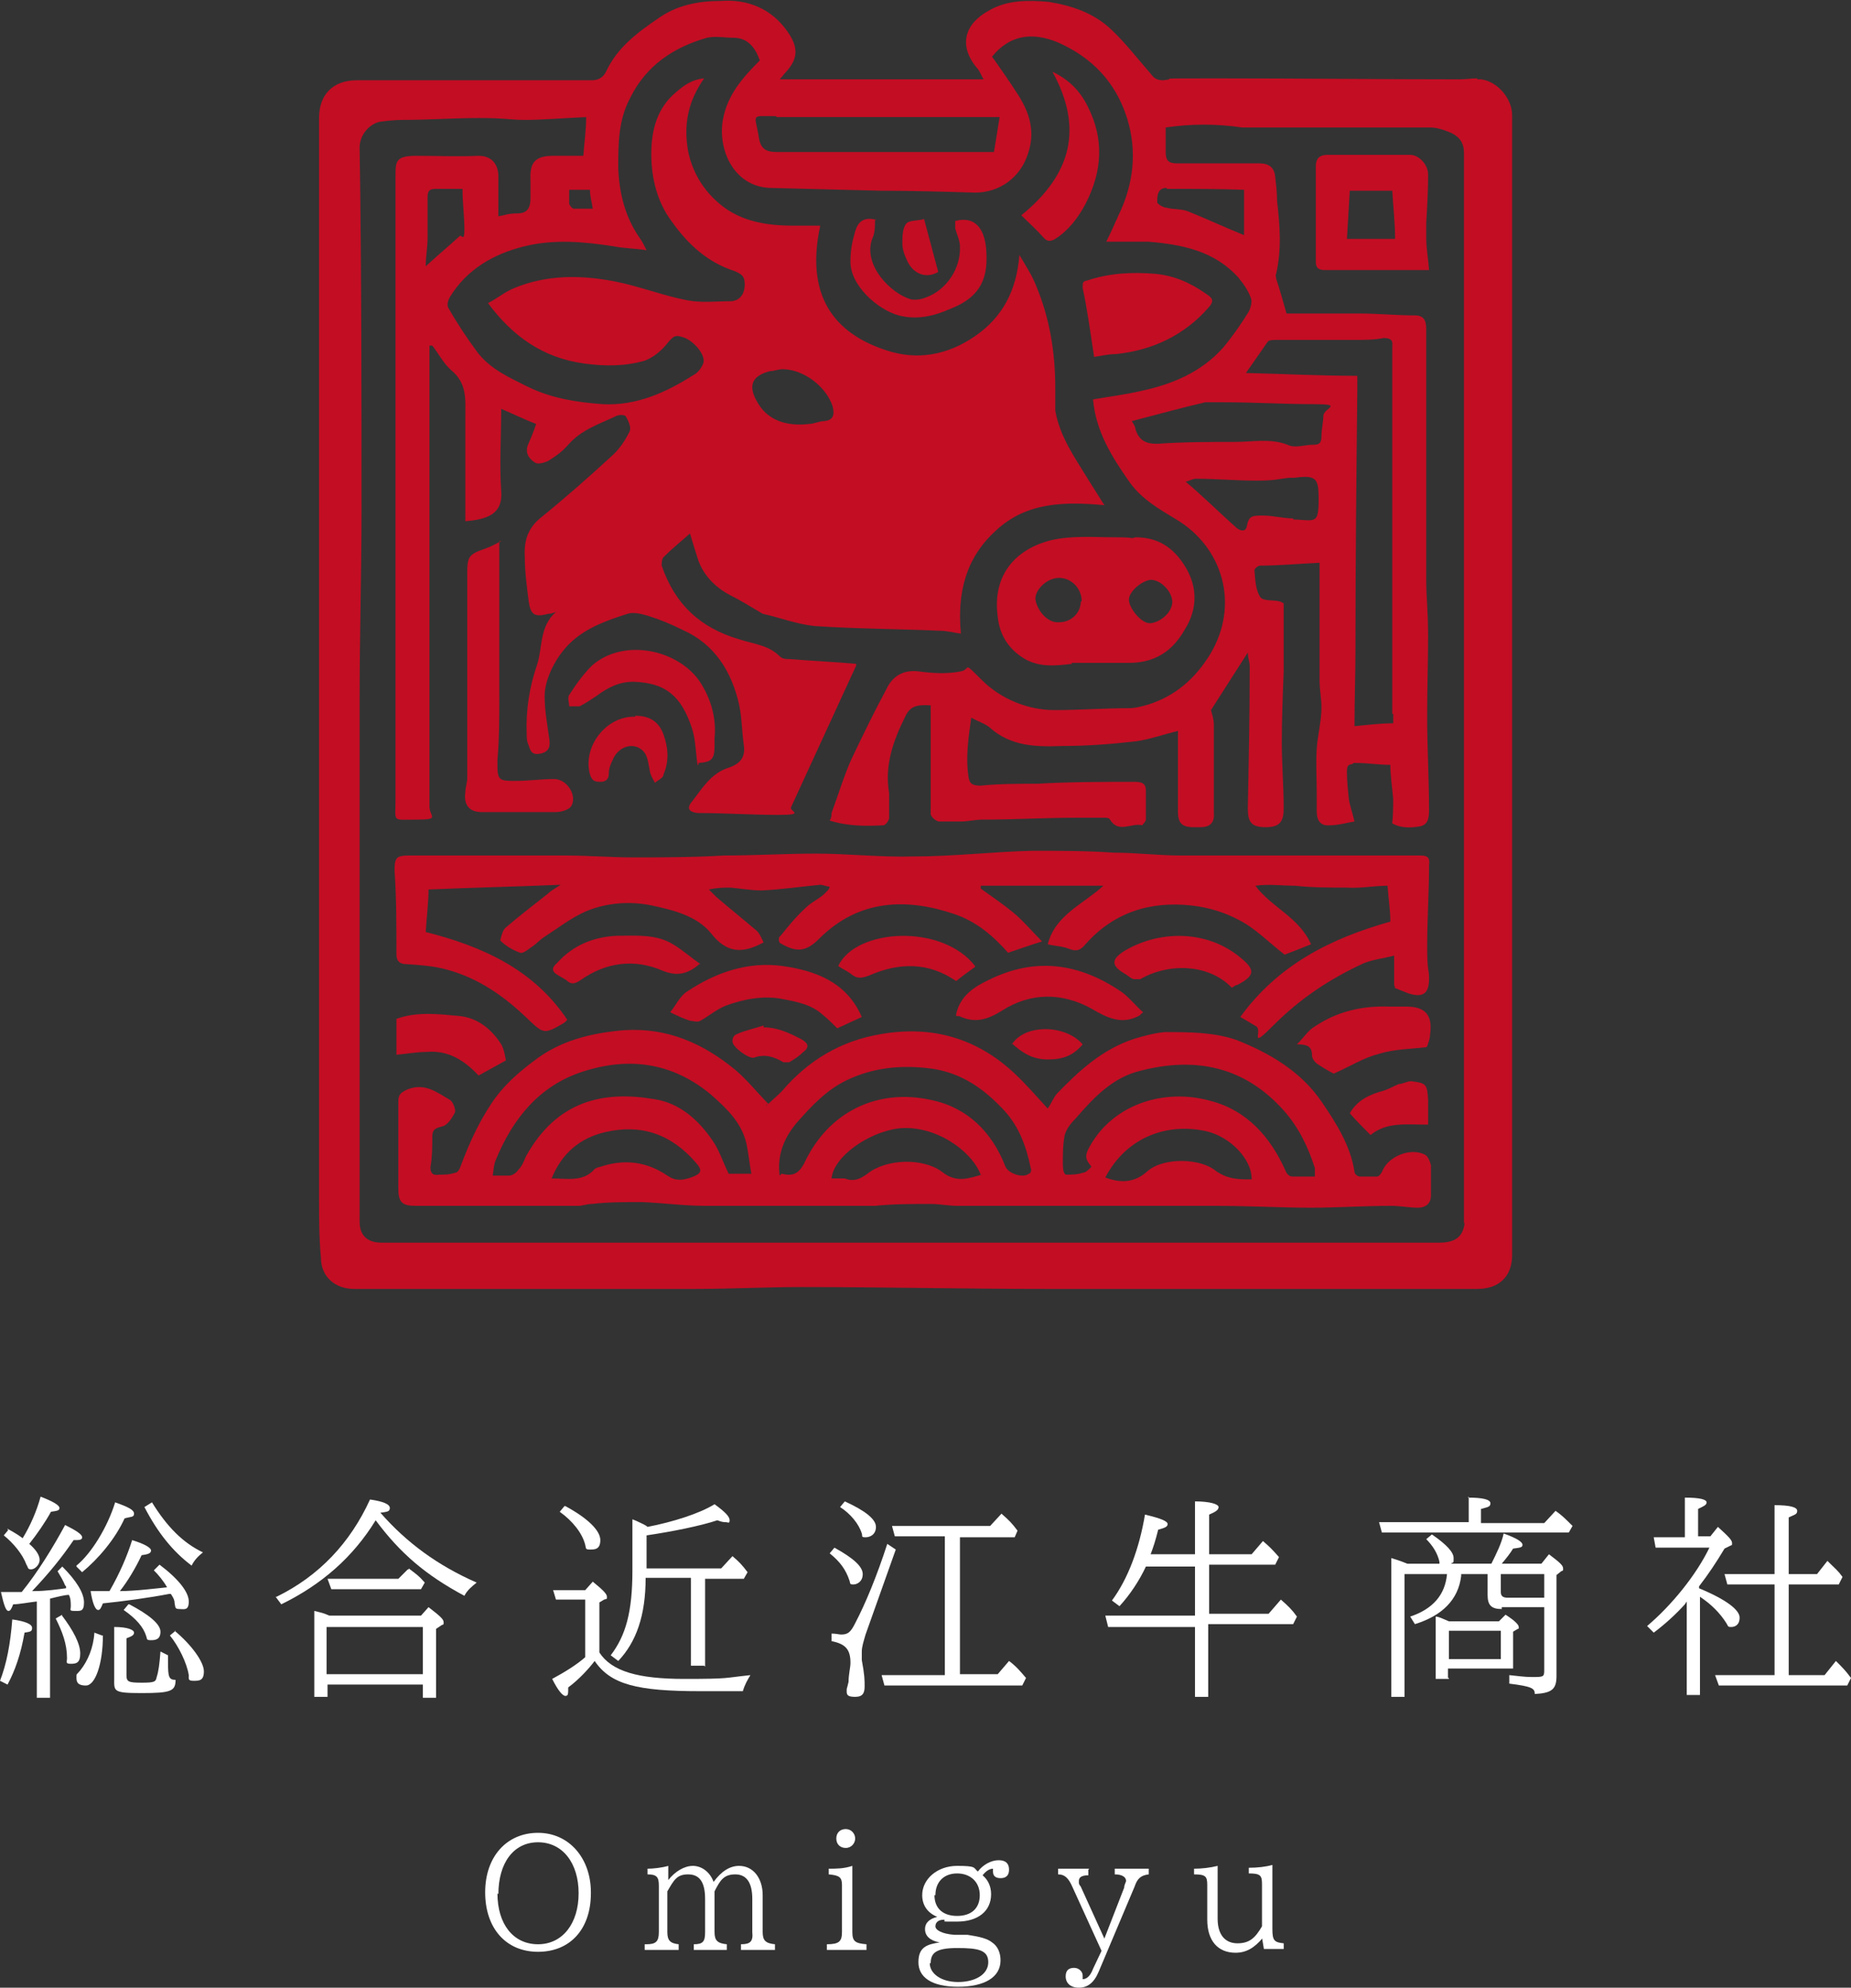 <svg xmlns="http://www.w3.org/2000/svg" viewBox="0 0 196.1 210.5"><rect x="0" y="0" width="196.1" height="210.5" fill="#333333" stroke="none"/><defs><style> .cls-1 { fill: #fff; } .cls-2 { fill: #c30d23; } </style></defs><g><g id="_&#x30EC;&#x30A4;&#x30E4;&#x30FC;_1"><g id="YMvvw2"><g><path class="cls-2" d="M81.2,117.1c.6-.6,1.1-1,1.6-1.5,2.8-3.3,6.3-5.4,10.6-6.1,5.3-.9,10,.4,14,4.1,1.3,1.2,2.4,2.5,3.6,3.8.4-.6.6-1.1.9-1.5,2.4-2.5,4.9-4.8,8.3-5.9,1-.3,2.1-.6,3.2-.7,2.5,0,5.1,0,7.5.8,3.6,1.4,7,3.4,9.2,6.7,1.5,2.2,3,4.6,3.4,7.3,0,.2.3.5.6.5h1.8c.2,0,.5-.4.6-.7.7-1.5,3-2.4,4.5-1.6.3.2.5.7.6,1.1v3.2c0,.9-.6,1.3-1.4,1.3s-1.9-.2-2.8-.2c-2.9,0-5.7.2-8.6.2s-6.6-.2-10-.2h-27.4c-.9,0-1.9-.2-2.8-.2-2,0-3.9,0-5.9.2h-18c-2.2,0-4.4-.3-6.7-.4-1.8,0-3.6,0-5.3.2-.5,0-1,.2-1.4.2h-17.3c-1.4,0-1.8-.4-1.8-1.8v-9.3c0-.7.3-.9.9-1.2,1.9-.8,3.2.3,4.6,1.1.3.2.6,1,.5,1.3-.3.6-.8,1.4-1.4,1.5-.7.2-1,.3-1,1.1s0,2.2-.2,3.2c0,.7.3.9.9.8.6,0,1.1,0,1.7-.2.3,0,.5-.4.6-.7.9-2.4,1.9-4.6,3.3-6.7,1.2-1.8,2.8-3.2,4.4-4.4,2.8-2.2,6.1-3,9.6-3.3,4.6-.3,8.4,1.4,11.8,4.2,1.3,1.1,2.3,2.4,3.6,3.7h-.3ZM115.6,123.5c-.6-.7-.7-1.1-.2-2,2.5-4.6,8-6.3,12.9-4.9,3.8,1,6.3,3.8,7.9,7.4.1.3.4.6.7.6h2.4v-.9c-.7-2.2-1.7-4.3-3.3-6.1-4.2-4.7-9.4-5.7-15.2-4.2-2.9.7-4.9,2.8-6.8,5-.5.5-1,1.1-1.2,1.8-.2,1-.2,2-.2,3s.2,1.2.4,1.2c.5,0,1.1,0,1.7-.2.3,0,.6-.3.9-.6h0ZM79.6,124.3c-.2-1.1-.3-2.1-.5-3.1-.5-2.3-2.1-3.8-3.8-5.3-4.1-3.4-8.7-4-13.6-2.4-4.6,1.5-7.4,5-9.2,9.4-.2.5-.2,1-.3,1.6h1.7c.4,0,.8-.3,1-.6.4-.4.6-.9.8-1.4,3.3-6,8.3-7,13.6-6.1,2.7.4,4.7,2.2,6.2,4.4.7,1,1.1,2.3,1.7,3.5h2.4ZM82.8,124.3c1.2.3,1.8,0,2.4-1.1,2.5-5.4,7.7-8,13.5-6.7,3.8.8,6.4,3.4,7.8,7,.3.8,1.9,1.3,2.5.8.2,0,.3-.4.2-.6-.5-2.4-1.3-4.6-3.1-6.4-2.2-2.3-4.7-3.9-8-4.2-2.9-.3-5.7,0-8.4,1.3-2.1,1-3.7,2.7-5.2,4.4-1.4,1.6-2.2,3.5-1.9,5.7l.2-.2ZM58.4,124.8c1.7,0,3.4.4,4.6-1,0,0,.3-.2.5-.2,2.6-.9,5-.6,7.2.9.9.6,1.6.5,2.5.2,1.1-.4,1.3-.7.5-1.6-2.6-3-5.8-4.1-9.6-3.2-2.6.6-4.6,2.2-5.7,5h0ZM132.6,124.8c0-2-2.2-4.4-4.8-5-4-.9-8.4.5-10.7,4.9,1.6.6,3.1.6,4.5-.7,1.8-1.5,5.7-1.3,7.2,0,1.3.9,2.4.9,3.8.9ZM103.9,124.4c-1-2.6-4.9-5.3-8.7-4.9-3.2.4-6.9,3-7.1,5.3.5,0,1,0,1.4,0,1,.4,1.7,0,2.4-.5,2-1.6,5.9-1.7,7.9-.2,1.5,1.2,2.8.7,4.2.3h-.1Z"></path><path class="cls-2" d="M147.7,104.3v-3.1c-1.1.3-2.2.4-3.2.8-3.5,1.6-6.7,3.7-9.5,6.5s-1.2.7-1.9.2c-.5-.3-1-.6-1.7-1,4-5.5,9.5-8.3,15.9-10.1,0-1.1-.2-2.4-.3-3.8-1.4,0-2.9.3-4.3.2-1.8,0-3.7,0-5.5-.2-1.4,0-2.8-.2-4.2,0,1.7,2.3,4.6,3.3,5.9,6.2-1,.4-2,.8-2.8,1.1-1.7-1.3-3.1-2.8-4.9-3.7-1.5-.8-3.2-1.3-4.9-1.5-4.4-.5-8.3.7-11.3,4.1-.5.6-.9.8-1.7.5-.7-.3-1.5-.3-2.3-.5.8-3.1,3.7-4.2,5.9-6.2h-13v.3c1.1.8,2.3,1.6,3.4,2.5s2,2,3.1,3.1c-1.3.4-2.4.8-3.6,1.2-1.5-1.7-3.3-3.3-5.7-4.1-5-1.7-10.1-1.6-14.3,2.6-1.4,1.4-2.4,1.5-4.1.5-.2,0-.3-.7,0-.8.8-1,1.7-2.1,2.7-3,.6-.6,1.4-.9,2-1.5s.4-.5.5-.7c-.3,0-.7-.2-1-.2-2.1.2-4.1.5-6.2.6-1.1,0-2.2-.2-3.3-.3-.7,0-1.4,0-2.3.2l.8.8c1.4,1.2,2.9,2.4,4.3,3.6.3.3.5.8.7,1.2-2.2,1.2-3.9,1.2-5.6-1-1.5-1.8-3.9-2.4-6.2-2.9-2.4-.5-4.8-.3-7,.6-1.6.7-3,1.8-4.4,2.7-.5.3-.9.8-1.4,1.1-.4.3-.9.7-1.2.6-.8-.3-1.5-.7-2.1-1.3,0,0,.2-1,.5-1.3,1.5-1.3,3.1-2.5,4.6-3.7.3-.3.7-.5,1.3-.9-4.8.2-9.4.3-14,.5,0,1.4-.2,2.9-.3,4.5,5.9,1.5,11.4,3.9,15,9.3-.2.2-.3.3-.3.3-2.2,1.3-2.2,1.2-4-.5-2.4-2.3-5.1-4.2-8.4-5.1-1.4-.4-2.9-.5-4.4-.6-.7,0-1-.4-1-1,0-3,0-6-.2-8.9,0-1.4.2-1.6,1.6-1.6h16.5c2.4,0,4.8.2,7.2.2s6.4,0,9.6-.2c3.3,0,6.5-.2,9.8-.2s6.8.4,10.3.3c4.2,0,8.4-.5,12.6-.6,2.9,0,5.7,0,8.6.2,2.4,0,4.7.3,7.1.3s6.3,0,9.4,0h16c.8,0,1,.3.9,1,0,2.9-.2,5.7-.2,8.6s.2,2.3.2,3.4c0,1.6-.6,2.1-2.2,1.6-.5-.2-1-.4-1.5-.6h.1Z"></path><path class="cls-2" d="M113.6,70.3c-1.7.2-3.4.4-5-.5-1.7-1-2.7-2.5-2.9-4.5-.6-4.5,2-7.2,5.7-8.1,2.2-.5,4.5-.3,6.8-.3s1.4.2,2.1,0c2.4,0,4,1.1,5.2,3,1.4,2.2,1.4,4.6,0,6.8-1.3,2.3-3.2,3.5-5.9,3.5h-6.1ZM114.6,63.7c0-1.4-1.1-2.5-2.4-2.5s-2.6,1.3-2.5,2.3c.2,1.2,1.3,2.5,2.5,2.4,1.3,0,2.3-1,2.3-2.2h0ZM124.2,63.8c0-1.1-1.1-2.3-2.2-2.4-.9,0-2.4,1.2-2.4,2.1s1.3,2.5,2.2,2.5,2.4-1,2.4-2.3h0Z"></path><path class="cls-2" d="M52.9,57.3v16.4c0,2.3,0,4.5-.2,6.8v.5c0,1.6.2,1.7,1.8,1.7s2.8-.2,4.2-.2,2.5,1.8,1.8,2.9c-.3.4-1.1.6-1.6.6h-7.9c-1.3,0-1.9-.8-1.7-2.1,0-.5.2-1,.2-1.5v-21.7c0-1.8.2-2,1.9-2.6.6-.2,1.1-.5,1.7-.8h-.2Z"></path><path class="cls-2" d="M151.5,28.6h-11.1c-.7,0-1-.2-1-.9v-10.1c0-.8.4-1.2,1.2-1.2h8.8c.9,0,1.9,1,1.9,2.1,0,1.7-.1,3.4-.2,5.1v1.6c0,1.1.2,2.1.3,3.4h.1ZM142.7,25.3h5.1c0-1.6-.2-3.4-.3-5.1h-4.5c-.1,1.7-.2,3.3-.3,5.1Z"></path><path class="cls-2" d="M115.9,37.7c-.4-2.6-.7-4.9-1.2-7.2,0-.6,0-.7.5-.8,2.4-.8,4.8-.9,7.2-.7,2.1.2,3.8,1,5.5,2.2.6.4.7.7.2,1.3-2.6,3-6,4.6-9.9,5-.8,0-1.6.2-2.3.3h0Z"></path><path class="cls-2" d="M91.3,107.7c-.9.4-1.7.8-2.6,1.2-.5-.5-1-1-1.5-1.4-1.2-1.1-2.7-1.4-4.3-1.7-2-.4-4.1,0-6,.7-1,.4-1.8,1.1-2.7,1.6-.3.2-.8,0-1.1,0-.6-.2-1.3-.5-2.1-.9.6-.7,1-1.7,1.8-2.2,3-2,6.4-3.2,10.1-2.7,3.5.5,6.8,1.7,8.4,5.4Z"></path><path class="cls-2" d="M101.3,107.4c.4-1.9,1.9-2.9,3.4-3.6,5-2.5,9.7-1.8,14.2,1.3.8.6,1.4,1.4,2.2,2.1-.2.2-.3.2-.3.3-1.9,1.1-3.5.3-5.2-.7-3.1-1.7-6.4-1.7-9.4.2-1.6,1-2.9,1.4-4.6.6,0,0-.2,0-.3,0h0Z"></path><path class="cls-2" d="M151.1,110.9c-1.7.2-3.4.2-5,.7-1.6.4-3,1.3-4.8,2.1-.4-.2-1.1-.6-1.7-1-.3-.2-.6-.6-.6-.9,0-1-.5-1.2-1.6-1.2.8-.8,1.2-1.5,1.9-1.9,2.4-1.6,5-2.2,7.9-2.1h1.8c2.1,0,2.8,1,2.5,3,0,.4-.2.9-.3,1.2h0Z"></path><path class="cls-2" d="M73.9,81c-.2-1.3-.2-2.7-.6-3.9-1.1-3.3-2.7-4.8-6.2-4.9-1.5,0-2.7.6-3.9,1.5-.6.4-1.2.8-1.8,1.1-.3,0-.7,0-1.1,0,0-.4-.2-.9,0-1.2.7-1.1,1.5-2.2,2.4-3.1,3.5-3.1,9.6-1.6,11.7,2.1,1,1.7,1.5,3.6,1.3,5.6v.8c0,1.4-.3,1.7-1.7,1.8v.2Z"></path><path class="cls-2" d="M92.7,23.3c0,.7,0,1.4-.3,2-1,2.8,2,5.8,4.1,6.4.5.1,1.1,0,1.6-.2,2.2-.8,3.7-3.1,3.6-5.4,0-.6-.3-1.2-.5-1.9,0-.3,0-.5,0-.8,2.3-.6,3.2,1.1,3.3,3.3.2,3.2-1,4.9-3.8,6-1.8.8-3.6,1.2-5.5.7-2.2-.6-5.2-3.2-5.1-5.8,0-1.1.2-2.1.5-3.1s.9-1.6,2.3-1.2h0Z"></path><path class="cls-2" d="M108.2,22.8c5.3-4.3,6.6-9.2,3.3-15.2,1.7.8,2.9,2,3.7,3.6,1.8,3.5,1.6,6.9-.2,10.4-.8,1.5-1.8,2.8-3.2,3.7-.5.3-.9.3-1.3-.2-.7-.8-1.5-1.5-2.3-2.3Z"></path><path class="cls-2" d="M53.6,112.3c-1.1.6-2,1.1-2.9,1.6-1.5-1.6-3.2-2.7-5.5-2.5-1,0-2.1.2-3.2.3v-3.8c2.2-.8,4.5-.5,6.7-.3,1.9.2,3.4,1.4,4.4,3,.3.5.4,1.2.5,1.7Z"></path><path class="cls-2" d="M130.5,104.6c-2.5-2.6-6.8-2.6-9.7-.9h-.6c-.3,0-.6-.3-.9-.5-1.6-.9-1.7-1.6,0-2.6,3.7-2.1,8.6-2.1,12.1.8,1.6,1.3,1.6,1.9-.3,2.9-.2,0-.4.2-.6.3Z"></path><path class="cls-2" d="M74.1,102.1c-1.3,1.1-2.4,1.3-3.9.7-3-1.3-6-.9-8.7,1-.6.4-1,.5-1.5,0-.3-.2-.7-.4-1-.6-.5-.3-.6-.7,0-1.2,1.7-1.9,3.9-2.8,6.4-2.9,2,0,4.1-.2,5.9.9,1,.6,1.9,1.4,2.9,2.1Z"></path><path class="cls-2" d="M103.3,102.4c-.7.5-1.4,1-2,1.5-2.9-2-6-2-9.2-.6-.8.3-1.3.4-2-.2-.4-.3-.9-.5-1.3-.8,1.9-4,11-4.5,14.5,0h0Z"></path><path class="cls-2" d="M67.3,75.8c1.5,0,2.5.6,3,2s.6,2.8,0,4.2c0,.4-.6.6-.9.9-.2-.3-.4-.7-.5-1-.2-.8-.2-1.7-.7-2.3-1-1.1-2.7-.6-3.3.9-.2.4-.4.9-.4,1.4s-.2.9-.9.9-.9-.2-1.1-.8c-.8-2.9,1.7-6.2,4.8-6.1h0Z"></path><path class="cls-2" d="M151.2,119.1c-2.2,0-4.3-.3-6,1.1-.8-.8-1.5-1.5-2.2-2.3.8-1.4,2.1-2,3.6-2.4.6-.2,1.1-.5,1.6-.7.4,0,.9-.3,1.3-.3,1.6.2,1.7.3,1.8,2v2.6h-.1Z"></path><path class="cls-2" d="M80.9,108.8c1.5,0,2.7.6,3.9,1.2.9.5,1,.9.2,1.5-.4.4-.9.7-1.4,1-.2,0-.5,0-.6,0-1-.6-2-.9-3.1-.5-.5.2-2.3-1.1-2.3-1.7s.3-.7.5-.8c.9-.4,1.9-.6,2.8-.9v.2Z"></path><path class="cls-2" d="M107.2,110.6c1.4-2.2,5.7-2.1,7.5,0-1,1.2-2.1,1.6-3.7,1.6s-2.7-.7-3.8-1.7Z"></path><path class="cls-2" d="M97.9,23.2c.5,1.9,1,3.7,1.5,5.6-1.2.7-2.5.3-3.2-1-.3-.6-.6-1.3-.6-2s0-1.6.4-2.1c.3-.4,1.2-.3,1.9-.5Z"></path></g></g><g><path class="cls-1" d="M62.6,200.5c0,3.8-2.2,6.2-5.6,6.2s-5.6-2.5-5.6-6.3,2.3-6.3,5.6-6.3,5.6,2.7,5.6,6.3h0ZM52.7,200.5c0,3.3,1.7,5.4,4.3,5.4s4.3-2.2,4.3-5.4-1.7-5.4-4.3-5.4-4.2,2.2-4.2,5.5h0Z"></path><path class="cls-1" d="M68.5,205.9c1,0,1.3-.3,1.3-1.3v-4.9c0-.9-.2-1.2-1.2-1.2v-.6c.6,0,1.5-.1,2.2-.3v1.5c.7-.9,1.7-1.5,2.6-1.5s1.8.6,2.2,1.7c.8-1.1,1.7-1.7,2.7-1.7,1.5,0,2.5,1.3,2.5,3.1v3.9c0,.9.3,1.2,1.3,1.3v.6h-3.6v-.6c1,0,1.3-.3,1.2-1.3v-3.5c0-1.7-.6-2.6-1.8-2.6s-1.6.6-2.2,1.8v4.3c0,.9.3,1.2,1.3,1.3v.6h-3.5v-.6c1,0,1.2-.3,1.2-1.3v-3.5c0-1.8-.6-2.6-1.8-2.6s-1.5.6-2.2,1.8v4.3c0,.9.3,1.2,1.2,1.3v.6h-3.6v-.6h.2Z"></path><path class="cls-1" d="M87.6,205.9c1.3,0,1.6-.3,1.6-1.3v-5c0-.8-.3-1-1.4-1.1v-.6c.8,0,1.6,0,2.5-.3v7c0,1,.3,1.2,1.5,1.3v.6h-4.2v-.6h0ZM90.6,194.7c0,.5-.4,1-1,1s-1-.4-1-1,.4-1,1-1,1,.5,1,1Z"></path><path class="cls-1" d="M99.5,205.7c-1-.2-1.5-.7-1.5-1.4s.5-1.1,1.3-1.3c-1-.4-1.6-1.2-1.6-2.3,0-1.7,1.6-3.1,3.7-3.1s1.7.2,2.2.6c.5-.7,1.4-1.2,2.2-1.2s1.1.4,1.1,1-.3.9-.9.9-.8-.3-.8-.7,0-.2,0-.3c-.4,0-.8.3-1.1.7.6.5.9,1.2.9,2,0,1.8-1.4,2.9-3.6,2.9s-1,0-1.4-.2c-.6,0-.9.3-.9.7s.7.8,2,.9h1.4c1.3.2,2.1.4,2.6.8.6.4.9,1.1.9,1.9,0,1.8-1.7,2.8-4.5,2.8s-4.2-1-4.2-2.6.9-1.9,2.3-2.1h0ZM98.5,207.9c0,1.1,1.2,2,3,2s3.2-.8,3.2-2.1-1.1-1.5-3.3-1.5-2.8.5-2.8,1.6h0ZM99,200.7c0,1.4.9,2.2,2.4,2.2s2.4-.8,2.4-2.2-1-2.3-2.4-2.3-2.3.9-2.3,2.3h0Z"></path><path class="cls-1" d="M115.3,198v.6c-.7,0-1,.2-1,.6s0,.3.2.6l2.5,5.5,2.1-5.4c0-.3.2-.6.2-.7,0-.4-.4-.7-1.2-.7v-.6h3.6v.6c-.8.1-1.2.4-1.5,1.3l-3.8,9c-.5,1.2-1.2,1.7-2.1,1.7s-1.4-.5-1.4-1.2.4-.9.9-.9.9.4.9.8,0,.3,0,.4h0c.4,0,.8-.3,1.1-1.1l.9-1.9-3.1-6.8c-.4-.9-.8-1.3-1.5-1.3v-.6h3.6-.3Z"></path><path class="cls-1" d="M133.8,205.2c-.9,1.1-1.8,1.6-2.9,1.6-1.9,0-3-1.3-3-3.5v-3.7c0-.9-.2-1.1-1.4-1.1v-.6c.8,0,1.7-.1,2.5-.3v5.6c0,1.7.8,2.6,2.1,2.6s1.9-.6,2.6-1.8v-4.5c0-.9-.2-1.1-1.4-1.1v-.6c.9,0,1.8-.1,2.5-.3v6.8c0,1.2.2,1.4,1.2,1.5v.6h-2.1l-.2-1.2h0Z"></path></g><g><path class="cls-1" d="M0,178c.7-1.8,1.1-3.9,1.3-6.5,1.4.2,2.1.5,2.1.9s-.2.4-.8.5c-.4,2.3-1,4-1.8,5.5,0,0-.8-.4-.8-.4ZM6.9,167.9c-.2-.5-.5-1-.8-1.5l.5-.5c1.5,1.5,2.3,2.8,2.3,3.8s-.4.9-1,.9-.4-.1-.4-.5,0-.8-.2-1.2c-.4,0-1.2.2-2,.4v10.5h-1.4v-10.2c-.9.1-1.9.3-2.5.3-.2.5-.3.7-.5.7-.3,0-.5-.7-.8-2h2.2c1.7-2.1,3.3-4.7,4.6-7.1,1.2.6,1.8,1,1.8,1.3s-.3.3-.9.3c-1.3,1.9-2.6,3.5-4.4,5.4h.2c1.3,0,2.6-.2,3.4-.3v-.2h0ZM.8,161.9c.9.5,1.2.7,1.6,1,.8-1.3,1.5-2.9,1.9-4.4,1.3.5,2,.9,2,1.2s-.3.3-.9.4c-.6,1.1-1.5,2.4-2.3,3.4.7.6,1.1,1.2,1.1,1.7s-.5,1-.9,1-.3-.2-.5-.5c-.4-1.1-1.4-2.3-2.4-3.1l.5-.6h-.1ZM6.5,171c1.3,1.7,2,3.1,2,4.1s-.4,1.1-1,1.1-.4-.2-.4-.6c0-1.5-.5-2.8-1.2-4.2l.7-.4h0ZM8.1,165.8c1.6-1.3,3.3-4.1,4.1-6.7,1.4.5,2,.8,2,1.2s-.3.3-1,.5c-1,2.2-2.8,4.3-4.5,5.7l-.6-.6h0ZM10.9,173.2c0,3-.8,5.3-1.8,5.3s-1-.5-1-.9,0-.2.4-.7c.8-1,1.4-2.4,1.5-4l.8.3h.1ZM17.9,168.8c-2,.4-5,.8-7,1-.2.5-.3.7-.5.7-.3,0-.6-.7-.8-2h2c1.1-1.9,1.9-3.8,2.4-5.4,1.3.4,2,.8,2,1.1s-.3.4-1,.5c-.6,1.3-1.5,2.8-2.3,3.8,1.6,0,4-.3,5-.4-.4-.7-.9-1.3-1.4-1.8l.6-.6c2,1.5,3.1,2.9,3.1,3.9s-.5.8-1,.8-.4-.2-.5-.6c0-.4-.2-.7-.4-1h-.2ZM17.8,175.8v.3c0,1.5.1,1.8.8,1.8,0,1.2-.5,1.4-3.6,1.4s-2.9-.2-2.9-1.6v-5.4c1.4,0,2.1.3,2.1.6s-.3.4-.8.6v3.9c0,.7.2.8,1.6.8s1.5-.1,1.6-.6c.2-.6.3-1.4.4-2.7l.8.4s0,.5,0,.5ZM13.7,169.9c2.1,1.1,3.3,2.1,3.3,2.9s-.5.9-1,.9-.4-.1-.5-.4c-.3-1-1.1-1.9-2.4-2.8l.5-.6h0ZM16.1,159.1c1.6,2.6,3.3,4.3,5.4,5.3-.5.4-.9.8-1.2,1.4-2-1.5-3.6-3.5-5-6.2,0,0,.8-.5.8-.5ZM18.5,172.7c1.8,1.5,3.1,3.3,3.1,4.3s-.5,1-1.1,1-.5-.2-.5-.6c-.2-1.3-1.1-3.1-2-4.2l.6-.5h-.1Z"></path><path class="cls-1" d="M29.3,169.1c4.5-2.2,7.8-5.7,9.9-10.3,1.4.2,2.1.5,2.1.9s-.3.4-1,.5c2.8,3.2,6.1,5.6,10.2,7.4-.5.4-1,.8-1.3,1.4-4.1-2.2-6.8-4.5-9.4-8-2.4,3.9-5.7,6.8-10,8.9l-.6-.8h.1ZM34.7,178.4v1.3h-1.4v-9.1c.8.2.9.2,1.6.5h9.7l.8-.9c1.3,1,1.6,1.3,1.6,1.6s0,.2-.2.3l-.6.4v7.3h-1.4v-1.4h-10.2.1ZM44.8,172.3h-10.2v5h10.2v-5ZM43.3,166.1c.8.6,1.1.8,1.7,1.5l-.4.7h-9.5l-.4-1.1h7.5l1-1h.1Z"></path><path class="cls-1" d="M62.1,169.4h-3.2l-.3-1h3.4l.8-.9c1.1.9,1.5,1.3,1.5,1.6s0,.2-.3.3l-.5.3v5.3c1.3,2,4.1,2.8,9,2.8s4.1-.1,7-.4c-.3.5-.6,1-.8,1.7h-4.5c-6.7,0-9.5-.7-11.2-3.2-.6.8-1.7,2-2.8,2.8,0,.7,0,.9-.3.9s-.8-.6-1.4-1.8c1.3-.7,2.6-1.5,3.5-2.3v-6.2h.1ZM59.9,159.5c2.4,1.3,3.7,2.6,3.7,3.6s-.6,1-1.1,1-.4-.1-.5-.5c-.3-1.2-1.3-2.5-2.7-3.5l.5-.6h0ZM74.6,176.4h-1.4v-9.3h-4.8c0,4-1,6.8-2.9,8.8l-.8-.6c1.6-2.1,2.3-4.6,2.3-9v-5.4s.3.1.7.3c.2.1.7.3.9.5,2.6-.5,5.5-1.4,7.1-2.4,1.1.8,1.6,1.3,1.6,1.7s-.2.2-.4.2-.4,0-.9-.2c-1.8.6-4.8,1.2-7.5,1.6v3.5h7.9l1.2-1.3c.7.6,1,.9,1.6,1.7l-.4.7h-4.1v9.3h0Z"></path><path class="cls-1" d="M88.4,163.9c2,1.1,3,2,3,2.8s-.6,1.1-1,1.1-.3-.1-.4-.4c-.4-1.2-1-2-2.1-2.9l.5-.6h0ZM91.7,173.1c-.2.7-.4,1.3-.4,1.8s0,.4,0,.9c.3,1.6.3,2.1.3,2.8s-.2,1.1-1,1.1-.9-.2-.9-.6,0-.1.2-1c0-.8.2-1.5.2-2,0-1.4-.5-2-2-2.3v-.8c.5,0,.8.1,1,.1.7,0,1-.2,1.5-1.2,1.1-2.1,2.3-5,3.4-8.4l.9.6-3.2,9h0ZM89.5,159c2.2,1,3.3,1.9,3.3,2.7s-.6,1.1-1.1,1.1-.3-.1-.4-.4c-.3-1-1.2-2.1-2.3-2.8l.5-.6ZM100.1,162.7h-5.3l-.3-1.1h10.4l1.2-1.3c.8.7,1.1,1,1.7,1.8l-.3.7h-5.8v14.5h4l1.2-1.4c.8.6,1.2,1.1,1.8,1.8l-.4.8h-14.6l-.3-1.1h6.7v-14.7Z"></path><path class="cls-1" d="M128.1,179.7h-1.5v-7.4h-9.2l-.3-1.2h9.5v-5.2h-5.2c-.7,1.5-1.7,3-2.8,4.2l-.8-.6c1.7-2.3,2.9-5.5,3.5-9.1,1.7.4,2.4.7,2.4,1s-.3.4-1,.6c-.3,1.2-.5,1.8-.8,2.6h4.7v-5.6c1.6,0,2.5.3,2.5.6s-.3.5-1,.8v4.2h4.5l1.2-1.4c.7.6,1,.9,1.7,1.7l-.4.8h-7v5.2h6.3l1.3-1.5c.8.7,1.2,1.1,1.7,1.8l-.4.8h-9v7.7Z"></path><path class="cls-1" d="M155.5,158.6c1.6,0,2.4.2,2.4.6s-.3.4-1,.6v1.5h6.7l1.2-1.3c.7.5,1,.8,1.8,1.6l-.4.7h-19.8l-.3-1.1h9.5v-2.7h0ZM159.1,170.4c-1.1,0-1.5-.4-1.5-1.5v-2.2h-2.8v.2c-.3,2.5-2,4.2-4.9,5.1l-.5-.8c2.4-.8,3.7-2.3,3.9-4.5h-4.5v13h-1.4v-14.7c.6.2.7.2,1.7.6h3.4v-.2c-.2-.9-.7-1.7-1.4-2.4l.6-.5c1.6,1.1,2.3,1.9,2.3,2.5s0,.4-.3.6h4.3c.5-1,1.1-2.2,1.3-3.2,1.4.5,2,.9,2,1.2s-.3.3-1,.4c-.3.5-.7,1-1.2,1.6h4.2l.8-1c1.2.9,1.5,1.2,1.5,1.5s0,.2-.2.3l-.5.4v10.7c0,1.4-.5,1.8-2.3,1.9,0-.6-.3-.8-2.7-1.1v-.9c1,.1,1.6.2,2.4.2,1.2,0,1.3,0,1.3-.7v-6.7h-4.5v.2ZM153.5,177.8h-1.4v-6.6c.3,0,.7.2,1.4.5h5.3l.7-.7c1.1.7,1.4,1.1,1.4,1.3s0,.2-.1.2l-.5.3v3.9h-6.9v1h.1ZM159,175.7v-3h-5.5v3h5.5ZM163.6,166.7h-4.6v1.9c0,.4.2.6.7.6h3.9v-2.5h0Z"></path><path class="cls-1" d="M178.5,169.9c-1,1.1-2.1,2.1-3.3,3l-.7-.7c2.6-2.2,5.2-5.4,6.6-8.3h-5.7l-.2-1.1h3.3v-4.2c1.6,0,2.3.2,2.3.5s-.3.4-.9.7v2.9h1.3l.8-1c1.1,1,1.5,1.4,1.5,1.7s0,.2-.2.3l-.6.3c-.9,1.5-1.7,2.7-2.7,4v.2c2.9,1.2,4.3,2.3,4.3,3.1s-.5,1-.9,1-.3-.1-.5-.4c-.7-1.1-1.6-2-2.8-2.8v10.4h-1.4v-9.9l-.2.3ZM188,167.8h-5l-.3-1.1h5.3v-7.3c1.6,0,2.4.2,2.4.6s-.3.4-.9.7v6h3l1.1-1.4c.9.9,1.1,1,1.6,1.7l-.4.8h-5.3v9.6h3.8l1.2-1.5c.8.8,1,1,1.6,1.8l-.4.8h-13.6l-.4-1.1h6.3v-9.6h0Z"></path></g><path class="cls-2" d="M156.5,8.3c-.6,0-1.2.1-1.8.1-8.4,0-16.9-.1-25.3-.1s-4.1,0-6.2.2c-.7,0-1-.3-1.3-.7-1.4-1.6-2.7-3.3-4.2-4.7-1.8-1.7-4.1-2.5-6.6-2.9C108.9,0,106.7,0,104.8,1.1c-2.6,1.4-3.3,3.7-1.3,6.1.3.3.4.7.7,1.2h-21.6c.3-.3.4-.5.6-.7,1.4-1.5,1.4-2.7.2-4.4-1.7-2.4-4.2-3.4-7-3.2-2.3,0-4.6.4-6.6,1.8-2.2,1.5-4.4,3.1-5.6,5.7-.3.6-.8.9-1.5.9h-24.9c-2.5,0-4,1.5-4,4v114.3c0,2.1,0,4.3.2,6.4,0,2,1.5,3.3,3.5,3.3h36.1c3.8,0,7.6-.2,11.3-.2,8.7,0,17.3.2,26,.2h45.6c2.3,0,3.7-1.3,3.7-3.6V12.2c0-1.8-1.6-3.6-3.3-3.8h-.4ZM123.6,20c2.8,0,5.6,0,8.2.1v4.8c-2-.8-3.9-1.7-5.9-2.5-.7-.3-1.6-.2-2.3-.4-.4,0-1.1-.5-1-.6,0-.6,0-1.5,1-1.5h0ZM82.3,12.4h23.6c-.2,1.3-.4,2.5-.6,3.7h-23c-1.1,0-1.7-.3-1.9-1.5-.4-2.6-1-2.3,1.8-2.3h0ZM62.8,22.1h-2c-.2,0-.4-.3-.5-.5v-1.5h2.2c0,.7.2,1.3.3,2ZM155.2,128.9c0,1.9-.8,2.7-2.7,2.7H40.4c-1.5,0-2.3-.8-2.3-2.2v-55.6c0-6.5.2-13.1.2-19.6,0-12.9,0-25.7-.2-38.6,0-1.2.9-2.4,2.1-2.7.8-.1,1.6-.2,2.4-.2,2.7,0,5.5-.2,8.2-.2s3.3.2,4.9.2,4.2-.2,6.4-.3c0,1.4-.2,2.7-.3,4.1h-3.2c-1.9,0-2.5.7-2.4,2.6v1.9c0,1.1-.4,1.6-1.4,1.6s-1.3.2-2,.3v-4.2c0-1.3-.7-2.2-2.1-2.2-2.2.1-4.4,0-6.6,0s-2.2.6-2.2,2.2v66.1c0,2.3-.4,2,2.2,2s1.4-.3,1.4-1.4v-48.8h.3c.7.9,1.2,1.9,2,2.6,1.7,1.4,1.5,3.1,1.5,4.9v11.1c2.4-.2,4-.8,3.8-3.2-.2-2.9,0-5.7,0-8.7,1.2.5,2.4,1.1,3.7,1.6-.3.9-.6,1.6-.9,2.3-.3.9.3,1.5.8,1.8.3.2,1,0,1.4-.2.8-.5,1.5-1,2.1-1.7,1.4-1.6,3.3-2.2,5-3,.3-.2,1-.2,1.1,0,.3.5.6,1.2.4,1.6-.5,1-1.1,1.9-1.9,2.6-2.5,2.3-5,4.5-7.6,6.6-1.3,1.1-1.7,2.4-1.6,4.1,0,1.5.2,3,.4,4.6.2,1.5.6,1.8,2.1,1.4.2,0,.3,0,.8-.2-1.8,1.6-1.4,3.8-2,5.6-.8,2.3-1.2,4.8-1.1,7.3,0,.4,0,.8.2,1.2.2.7.4,1.1,1.3.9.9-.2,1-.8.9-1.5-.2-1.5-.5-3-.5-4.6s1-3.9,2.6-5.5c1.7-1.7,4-2.5,6.2-3.2.6-.2,1.4,0,2.1.2,1.3.4,2.5.9,3.7,1.5,3.4,1.5,5.2,4.4,6,7.9.3,1.4.3,2.9.5,4.3.2,1.3-.4,2-1.6,2.4-1.9.6-2.8,2.2-3.9,3.6-.6.7-.3,1.1.6,1.2,2.9,0,5.7.2,8.6.2s1.1-.4,1.3-.8c2.3-5,4.6-10,6.9-15v-.2c-2.3-.2-4.6-.3-7-.5-.4,0-.8,0-1.1-.3-1.2-1.2-2.8-1.3-4.3-1.8-4.1-1.2-6.8-3.7-8.2-7.8,0-.2,0-.7.2-.9.9-.9,1.9-1.7,2.8-2.5.3,1,.6,2,.9,2.9.6,1.6,1.8,2.8,3.3,3.6,1.2.6,2.3,1.3,3.5,2h0c1.8.4,3.6,1.1,5.5,1.3,4.4.3,8.9.3,13.3.5.7,0,1.4.2,2.2.3-.4-4.3.5-8,3.7-10.9,3.2-3,7.2-3.1,11.5-2.7-.7-1.1-1.2-1.9-1.7-2.7-1.4-2.3-3-4.5-3.5-7.3,0-.8,0-1.6,0-2.4,0-3.8-.6-7.5-2.1-11-.4-1-1-1.9-1.7-3.1-.3,3.8-1.8,6.6-4.7,8.6-2.9,2-6.1,2.6-9.4,1.5-4.6-1.5-8.8-4.9-7-13.2h-2.8c-3.1,0-6-.5-8.3-2.7-1.5-1.4-2.5-3.2-2.9-5.2-.5-2.8,0-5.3,1.7-7.7-1.2.1-2.1.7-2.9,1.4-2.1,1.7-2.7,4.1-2.7,6.6s.6,5.1,2.2,7.2c1.7,2.4,3.8,4.3,6.6,5.2.7.3,1.1.5,1.1,1.4s-.4,1.7-1.4,1.8c-1.6,0-3.2.2-4.7-.1-2.6-.5-5.1-1.5-7.7-2-3.6-.7-7.2-.7-10.6.7-1,.4-1.8,1.1-2.8,1.6,2.6,3.5,5.8,5.8,10.2,6.4,2.2.3,4.3.3,6.4-.3.8-.3,1.6-.9,2.2-1.6.9-1.1,1-1.2,2.1-.8,1.1.5,2.2,1.9,1.9,2.7-.2.5-.6,1-1,1.2-3,1.9-6.1,3.3-9.7,3.1-2.7-.2-5.3-.6-7.8-1.8-2-1-4.1-1.9-5.5-3.8-1.1-1.5-2.1-3-3-4.6-.2-.3,0-.9.2-1.2,1.8-2.9,4.6-4.5,7.8-5.3s6.4-.5,9.6,0c1,.2,2.1.2,3.4.4-.3-.6-.5-1-.8-1.4-1.5-2.2-2.1-4.7-2.2-7.3,0-2.6,0-5.1,1.3-7.5,1.7-3.4,4.6-5.3,8.1-6.3.9-.2,1.9,0,2.8,0,1.5,0,2.3,1,2.8,2.4-1.8,1.8-3.4,3.6-3.9,6.2-.6,3.2,1.1,7.1,4.9,7.3,3.9.1,7.9.2,11.8.3,3.3,0,6.7.1,10,.2,2.6,0,4.8-1.6,5.6-4.1.8-2.3.2-4.3-1-6.2-.9-1.4-1.8-2.7-2.8-4.1,1.8-2.2,4.1-2.7,7-1.5,3.6,1.6,6.1,4.2,7.3,8,1.1,3.5.7,7-.9,10.3-.4.9-.8,1.8-1.3,2.8h4.5c3.6.3,7,1,9.5,3.8.5.6,1,1.3,1.3,2.1.2.4,0,1.1-.2,1.5-.8,1.3-1.7,2.6-2.7,3.8-2.3,2.6-5.4,3.9-8.7,4.6-1.7.4-3.4.6-5.1.9.3,3.4,2,6.1,3.9,8.8,1.3,1.8,3.1,2.8,4.9,3.9,4.9,2.9,6.8,9,3.6,14.3-1.6,2.6-3.7,4.4-6.5,5.3-.7.2-1.4.4-2.1.4-2.6,0-5.2.2-7.9.2s-5.6-1.1-7.7-3.2-1.1-1.1-2.2-.9c-1.5.3-3,.2-4.5,0-1.7-.2-2.8.6-3.4,1.9-1.3,2.4-2.5,4.9-3.7,7.4-.8,1.8-1.4,3.8-2.1,5.7,0,.2,0,.5-.2.8,1.9.6,3.8.6,5.7.5.2,0,.6-.5.6-.8,0-.9,0-1.8,0-2.6-.5-2.9.4-5.5,1.7-8.1.5-1.1,1.2-1.3,2.7-1.2v11.5c0,.3.6.8.9.8.7,0,1.5,0,2.3,0,.8,0,1.5-.2,2.3-.2,3.3,0,6.6-.2,10-.2h2.9c.2,0,.5,0,.6.2.9,1.5,2.3.3,3.4.6,0,0,.4-.4.4-.6v-3.1c0-.9-.7-.9-1.3-.9-3.4,0-6.8,0-10.2.2-2,0-4,0-6,.2-.9,0-1.2-.2-1.3-1-.3-2,0-4.1.3-6.2.7.4,1.4.6,1.9,1,2.3,2.1,5.1,2.1,7.8,2,2.6,0,5.2-.2,7.8-.5,1.4-.2,2.8-.7,4.4-1.1v8.6c0,1.1.4,1.6,1.6,1.6h.8c.9,0,1.5-.4,1.4-1.5v-9.4c0-.5-.2-1.1-.3-1.5,1.2-1.9,2.5-3.9,3.9-6.1,0,.6.2,1,.2,1.5,0,5-.1,10-.2,15,0,1.5.4,2,1.9,2s1.9-.6,1.9-2c0-2.3-.2-4.7-.2-7s.1-5,.2-7.5v-7.2c-.3-.2-.4-.2-.4-.2-.7-.2-1.8,0-2.1-.5-.5-.8-.5-1.8-.6-2.8,0-.2.4-.5.6-.5,2,0,4.1-.2,6.3-.3v12.5c0,.9.2,1.9.2,2.8,0,1.5-.4,2.9-.5,4.4-.1,1.6,0,3.1,0,4.7v1.9c0,1,.4,1.6,1.4,1.5.9,0,1.9-.3,2.6-.4-.2-.9-.5-1.7-.6-2.4-.1-1-.2-1.9-.2-2.9s.5-.6.7-.9h.3c1.2,0,2.4.2,3.6.2,0,1.2.2,2.4.3,3.6,0,.8,0,1.7-.1,2.6.9.5,1.9.5,3,.3.8-.2.9-.9.9-1.7,0-3.3-.2-6.6-.2-9.9s.1-5.7.1-8.5-.2-4.1-.2-6.1v-26.5c0-.9-.3-1.4-1.2-1.4-2,0-3.9-.2-5.9-.2h-7.7c-.4-1.4-.7-2.5-1.1-3.7,0-.2-.1-.3,0-.5.6-2.6.4-5.1.1-7.7,0-.9-.1-1.7-.2-2.6-.1-1-.7-1.4-1.7-1.4h-8.7c-.9,0-1.2-.3-1.2-1.2s0-1.6,0-2.6c2.7-.4,5.4-.4,8.1,0h19.9c.8,0,1.6.3,2.3.6.8.4,1.3,1,1.3,2.1v113.4l.3-.6ZM45.3,20.9c0-.7.2-.9.9-.9h2.8c0,1.5.2,2.9.2,4.3s-.3.5-.5.7c-1.2,1.1-2.4,2.1-3.6,3.2,0-1,.2-2,.2-3s0-2.9,0-4.3ZM81.6,39.3c.4,0,.9-.2,1.3-.2,2.2,0,4.6,1.8,5.3,3.9.2.8.2,1.5-.9,1.6-.5,0-1.1.3-1.6.3-1.7.2-4.1,0-5.4-2.2-1.1-1.8-.7-2.9,1.3-3.4ZM147.6,75.6v1c-1.5,0-2.9.2-4.1.3,0-2.8.1-5.4.1-8,0-9.3.1-18.5.2-27.8v-1.3c-3.9,0-7.7-.2-11.8-.3.9-1.3,1.6-2.3,2.3-3.3.1-.2.6-.2.9-.2h8.2c1.1,0,2.2,0,3.2-.2.7,0,1,.2.9.9v38.9h.1ZM139.1,47.1c-.9,0-1.9.4-2.7,0-1.8-.7-3.7-.3-5.5-.3-2.8,0-5.5,0-8.3.2-1.3,0-1.9-.4-2.3-1.5,0-.3-.2-.6-.4-.9,2.7-.7,5.2-1.4,7.8-2,.6,0,1.3,0,1.9,0,3.2,0,6.4.2,9.6.2s1.1.4,1,1.2c0,.7-.2,1.4-.2,2.2s-.3.9-.9.9h0ZM137,54.9c-1.1,0-2.1-.3-3.2-.3s-1.5,0-1.7,1.1c-.1.6-.6.6-1.1.2-1.8-1.6-3.5-3.3-5.4-4.9.3,0,.7-.3,1.1-.3,2.1,0,4.3.2,6.4.2s2.4-.2,3.5-.3c.2,0,.3,0,.5,0,2.3-.3,2.6,0,2.6,2.2s0,0,0,0c0,2.8-.3,2.3-2.8,2.2h.1Z"></path></g></g></svg>